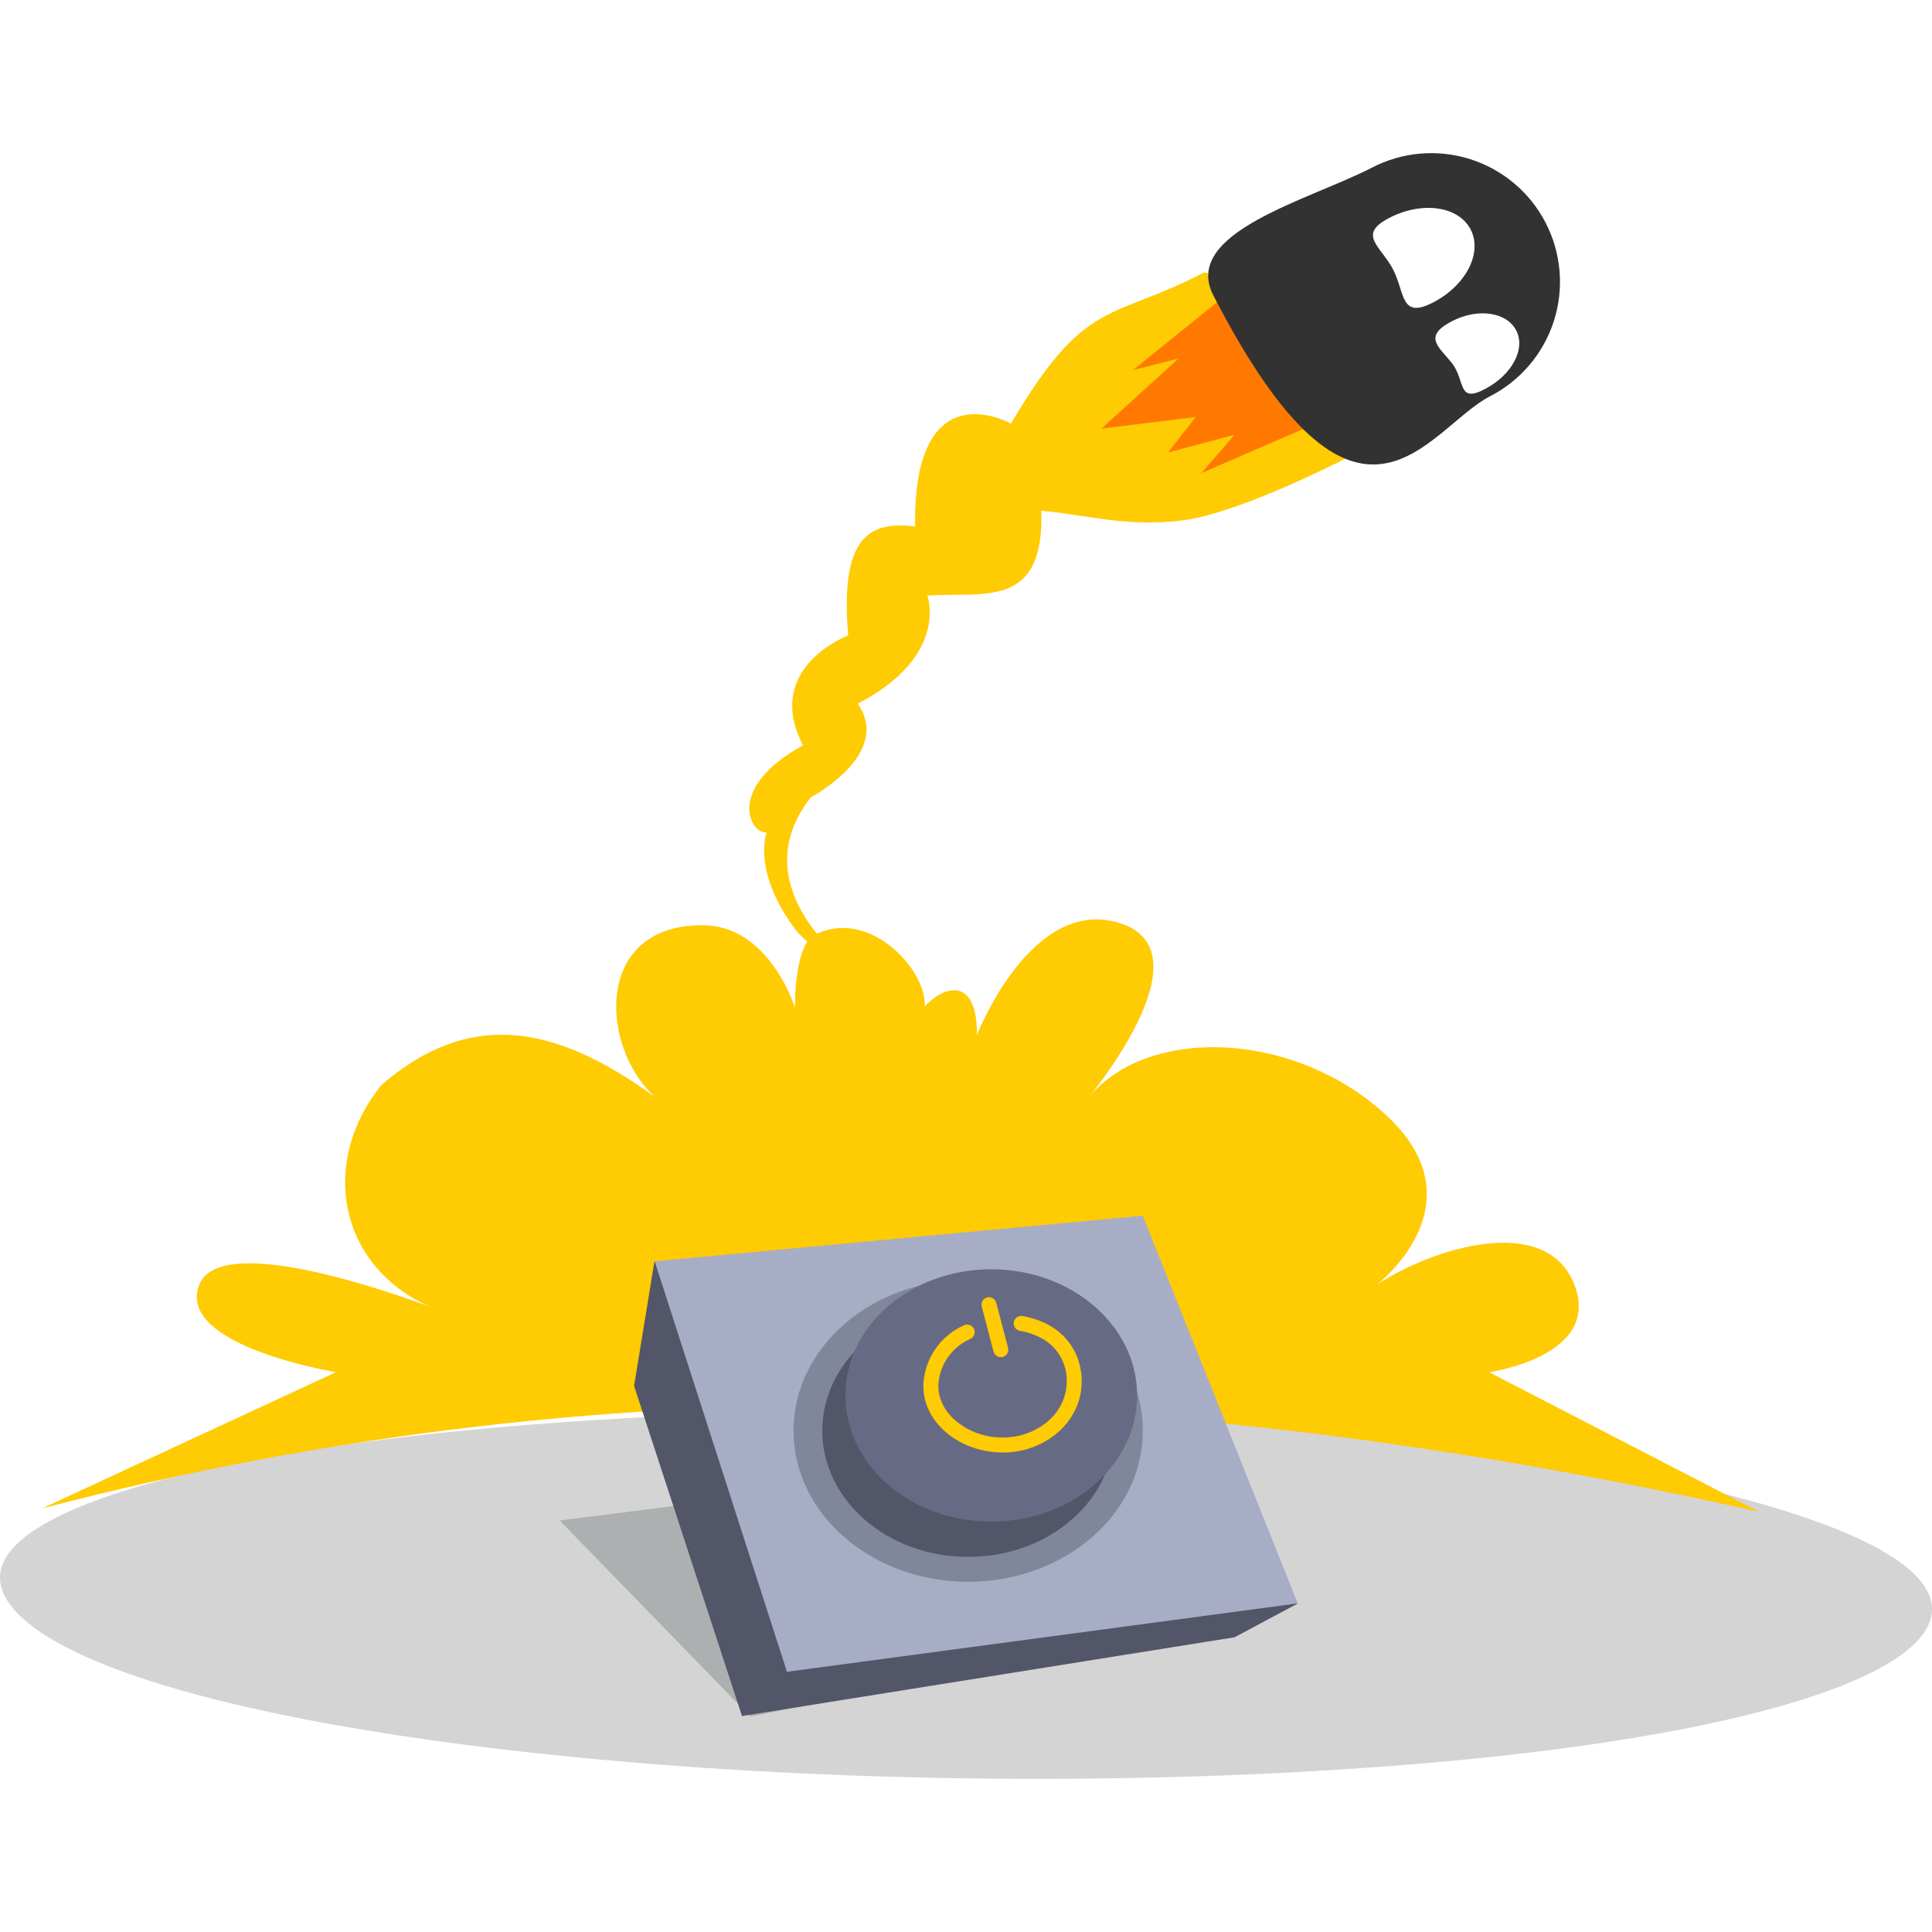 <svg width="80" height="80" viewBox="0 0 80 80" fill="none" xmlns="http://www.w3.org/2000/svg">
<path d="M78.152 64.341C83.98 67.886 75.814 71.85 56.622 73.197C33.143 74.846 5.58 71.938 0.688 66.765C-3.806 62.014 14.359 58.437 36.684 58.437C55.381 58.437 72.665 61.003 78.152 64.341Z" fill="black" fill-opacity="0.17"/>
<path opacity="0.22" d="M31.071 71.078L23.174 62.96L42.536 60.5L50.969 67.153L31.071 71.078Z" fill="#263238"/>
<path d="M1.75 62.457C26.039 56.111 49.424 57.347 72.849 62.605L61.661 56.819C61.661 56.819 66.35 56.163 65.189 53.188C64.028 50.213 59.339 51.667 57.017 53.191C57.017 53.191 61.298 49.925 57.525 46.297C53.751 42.67 47.439 42.379 44.972 45.572C44.972 45.572 50.123 39.477 46.423 38.242C42.722 37.007 40.452 42.86 40.452 42.86C40.487 39.767 38.232 41.175 37.763 42.538C39.545 41.564 36.479 37.268 33.712 38.724C32.781 39.215 32.831 42.587 33.056 42.688C33.388 42.835 32.274 38.364 29.153 38.314C24.582 38.241 24.821 43.344 27.121 45.425C22.84 42.305 19.357 41.871 15.802 44.918C13.044 48.328 14.108 53.002 18.632 54.423C18.632 54.423 9.271 50.65 8.255 53.19C7.239 55.73 13.915 56.818 13.915 56.818L1.75 62.457Z" fill="#FFCB03"/>
<path d="M27.1 52.226L26.256 57.389L30.724 71.057L51.12 67.796L53.729 66.402L27.1 52.226Z" fill="#525668"/>
<path d="M27.109 52.227L47.317 50.339L53.738 66.392L32.586 69.225L27.109 52.227Z" fill="#A8ADC6"/>
<path d="M40.09 65.498C44.085 65.498 47.323 62.698 47.323 59.243C47.323 55.788 44.085 52.987 40.09 52.987C36.096 52.987 32.857 55.788 32.857 59.243C32.857 62.698 36.096 65.498 40.09 65.498Z" fill="#80879B"/>
<path d="M40.09 64.468C43.426 64.468 46.131 62.129 46.131 59.243C46.131 56.358 43.426 54.019 40.09 54.019C36.754 54.019 34.049 56.358 34.049 59.243C34.049 62.129 36.754 64.468 40.09 64.468Z" fill="#525668"/>
<path d="M41.045 63.008C44.381 63.008 47.086 60.669 47.086 57.783C47.086 54.898 44.381 52.558 41.045 52.558C37.709 52.558 35.004 54.898 35.004 57.783C35.004 60.669 37.709 63.008 41.045 63.008Z" fill="#676A84"/>
<path d="M41.515 60.145C41.02 60.145 40.531 60.048 40.074 59.859C39.644 59.683 39.255 59.418 38.934 59.082C38.703 58.84 38.521 58.556 38.397 58.245C38.271 57.929 38.218 57.589 38.239 57.25C38.278 56.74 38.454 56.251 38.748 55.834C39.043 55.417 39.445 55.087 39.912 54.88C39.949 54.861 39.989 54.85 40.03 54.848C40.071 54.845 40.112 54.851 40.151 54.864C40.19 54.878 40.226 54.899 40.257 54.926C40.288 54.954 40.312 54.987 40.33 55.024C40.348 55.062 40.358 55.102 40.36 55.143C40.362 55.184 40.356 55.225 40.342 55.264C40.328 55.303 40.306 55.339 40.278 55.369C40.25 55.399 40.217 55.424 40.179 55.441C39.813 55.601 39.497 55.858 39.265 56.183C39.032 56.508 38.892 56.891 38.859 57.289C38.844 57.537 38.883 57.786 38.975 58.017C39.071 58.255 39.211 58.471 39.387 58.656C39.666 58.936 39.998 59.157 40.363 59.305C40.729 59.454 41.12 59.528 41.515 59.523C42.202 59.532 42.87 59.293 43.395 58.848C43.628 58.653 43.818 58.411 43.951 58.138C44.085 57.864 44.159 57.566 44.169 57.262C44.189 56.889 44.102 56.519 43.921 56.193C43.739 55.867 43.468 55.599 43.141 55.42C42.858 55.265 42.55 55.159 42.231 55.107C42.191 55.099 42.152 55.084 42.118 55.062C42.083 55.041 42.053 55.012 42.03 54.979C42.007 54.945 41.99 54.907 41.981 54.867C41.972 54.828 41.971 54.786 41.979 54.746C41.986 54.706 42.001 54.667 42.023 54.633C42.045 54.598 42.073 54.569 42.107 54.545C42.14 54.522 42.178 54.505 42.218 54.496C42.258 54.487 42.299 54.487 42.339 54.494C42.727 54.558 43.102 54.688 43.446 54.877C43.745 55.044 44.009 55.266 44.223 55.532C44.421 55.78 44.571 56.063 44.665 56.365C44.756 56.66 44.799 56.968 44.79 57.276C44.781 57.668 44.686 58.053 44.511 58.404C44.338 58.752 44.097 59.062 43.803 59.316C43.165 59.859 42.353 60.154 41.515 60.145V60.145Z" fill="#FFCB03"/>
<path d="M41.442 56.199C41.373 56.199 41.306 56.176 41.252 56.134C41.198 56.092 41.159 56.033 41.141 55.967L40.651 54.104C40.63 54.024 40.641 53.94 40.683 53.868C40.724 53.797 40.792 53.745 40.871 53.724C40.951 53.703 41.036 53.715 41.107 53.756C41.178 53.797 41.23 53.865 41.251 53.945L41.742 55.808C41.754 55.854 41.755 55.902 41.746 55.949C41.736 55.995 41.717 56.039 41.688 56.077C41.659 56.115 41.621 56.145 41.579 56.166C41.536 56.188 41.489 56.199 41.442 56.199Z" fill="#FFCB03"/>
<path d="M49.868 11.276C45.965 13.313 44.971 12.268 41.861 17.54C41.861 17.54 37.802 15.242 37.892 21.8C36.006 21.57 34.775 22.194 35.122 26.314C35.122 26.314 31.584 27.632 33.251 30.864C30.007 32.638 31.078 34.564 31.75 34.465C31.75 34.465 31.113 36.005 32.902 38.445C33.926 39.84 38.761 42.249 38.761 42.249C34.215 40.116 30.842 36.489 33.577 33.012C33.577 33.012 36.964 31.243 35.521 29.137C39.331 27.147 38.399 24.663 38.399 24.663C40.721 24.497 43.253 25.257 43.118 21.15C44.993 21.311 46.546 21.827 48.905 21.558C51.268 21.288 55.716 18.987 55.716 18.987L53.925 12.522L49.868 11.276Z" fill="#FFCB03"/>
<path d="M50.457 12.466L46.918 15.322L48.805 14.843L45.609 17.747L49.514 17.267L48.368 18.734L51.117 18.005L49.747 19.59L54.024 17.738C52.504 16.21 51.559 14.558 50.457 12.466Z" fill="#FF7900"/>
<path d="M61.696 16.411C62.32 16.091 62.875 15.652 63.329 15.117C63.782 14.583 64.126 13.964 64.341 13.297C64.555 12.629 64.635 11.926 64.577 11.227C64.519 10.529 64.323 9.848 64.002 9.225C63.68 8.602 63.239 8.049 62.703 7.597C62.167 7.145 61.548 6.803 60.88 6.591C60.211 6.379 59.508 6.3 58.809 6.361C58.111 6.421 57.431 6.618 56.809 6.942C54.195 8.29 48.896 9.624 50.246 12.24C56.267 23.906 59.082 17.76 61.696 16.411ZM57.685 11.16C57.185 10.19 56.173 9.72 57.532 9.02C58.89 8.319 60.396 8.533 60.897 9.503C61.397 10.473 60.7 11.823 59.34 12.525C57.98 13.227 58.185 12.127 57.685 11.16ZM60.132 15.052C59.613 14.38 58.877 13.947 60.121 13.301C61.196 12.744 62.388 12.918 62.783 13.683C63.178 14.449 62.614 15.493 61.553 16.075C60.329 16.745 60.696 15.783 60.132 15.051V15.052Z" fill="#323232"/>
</svg>
